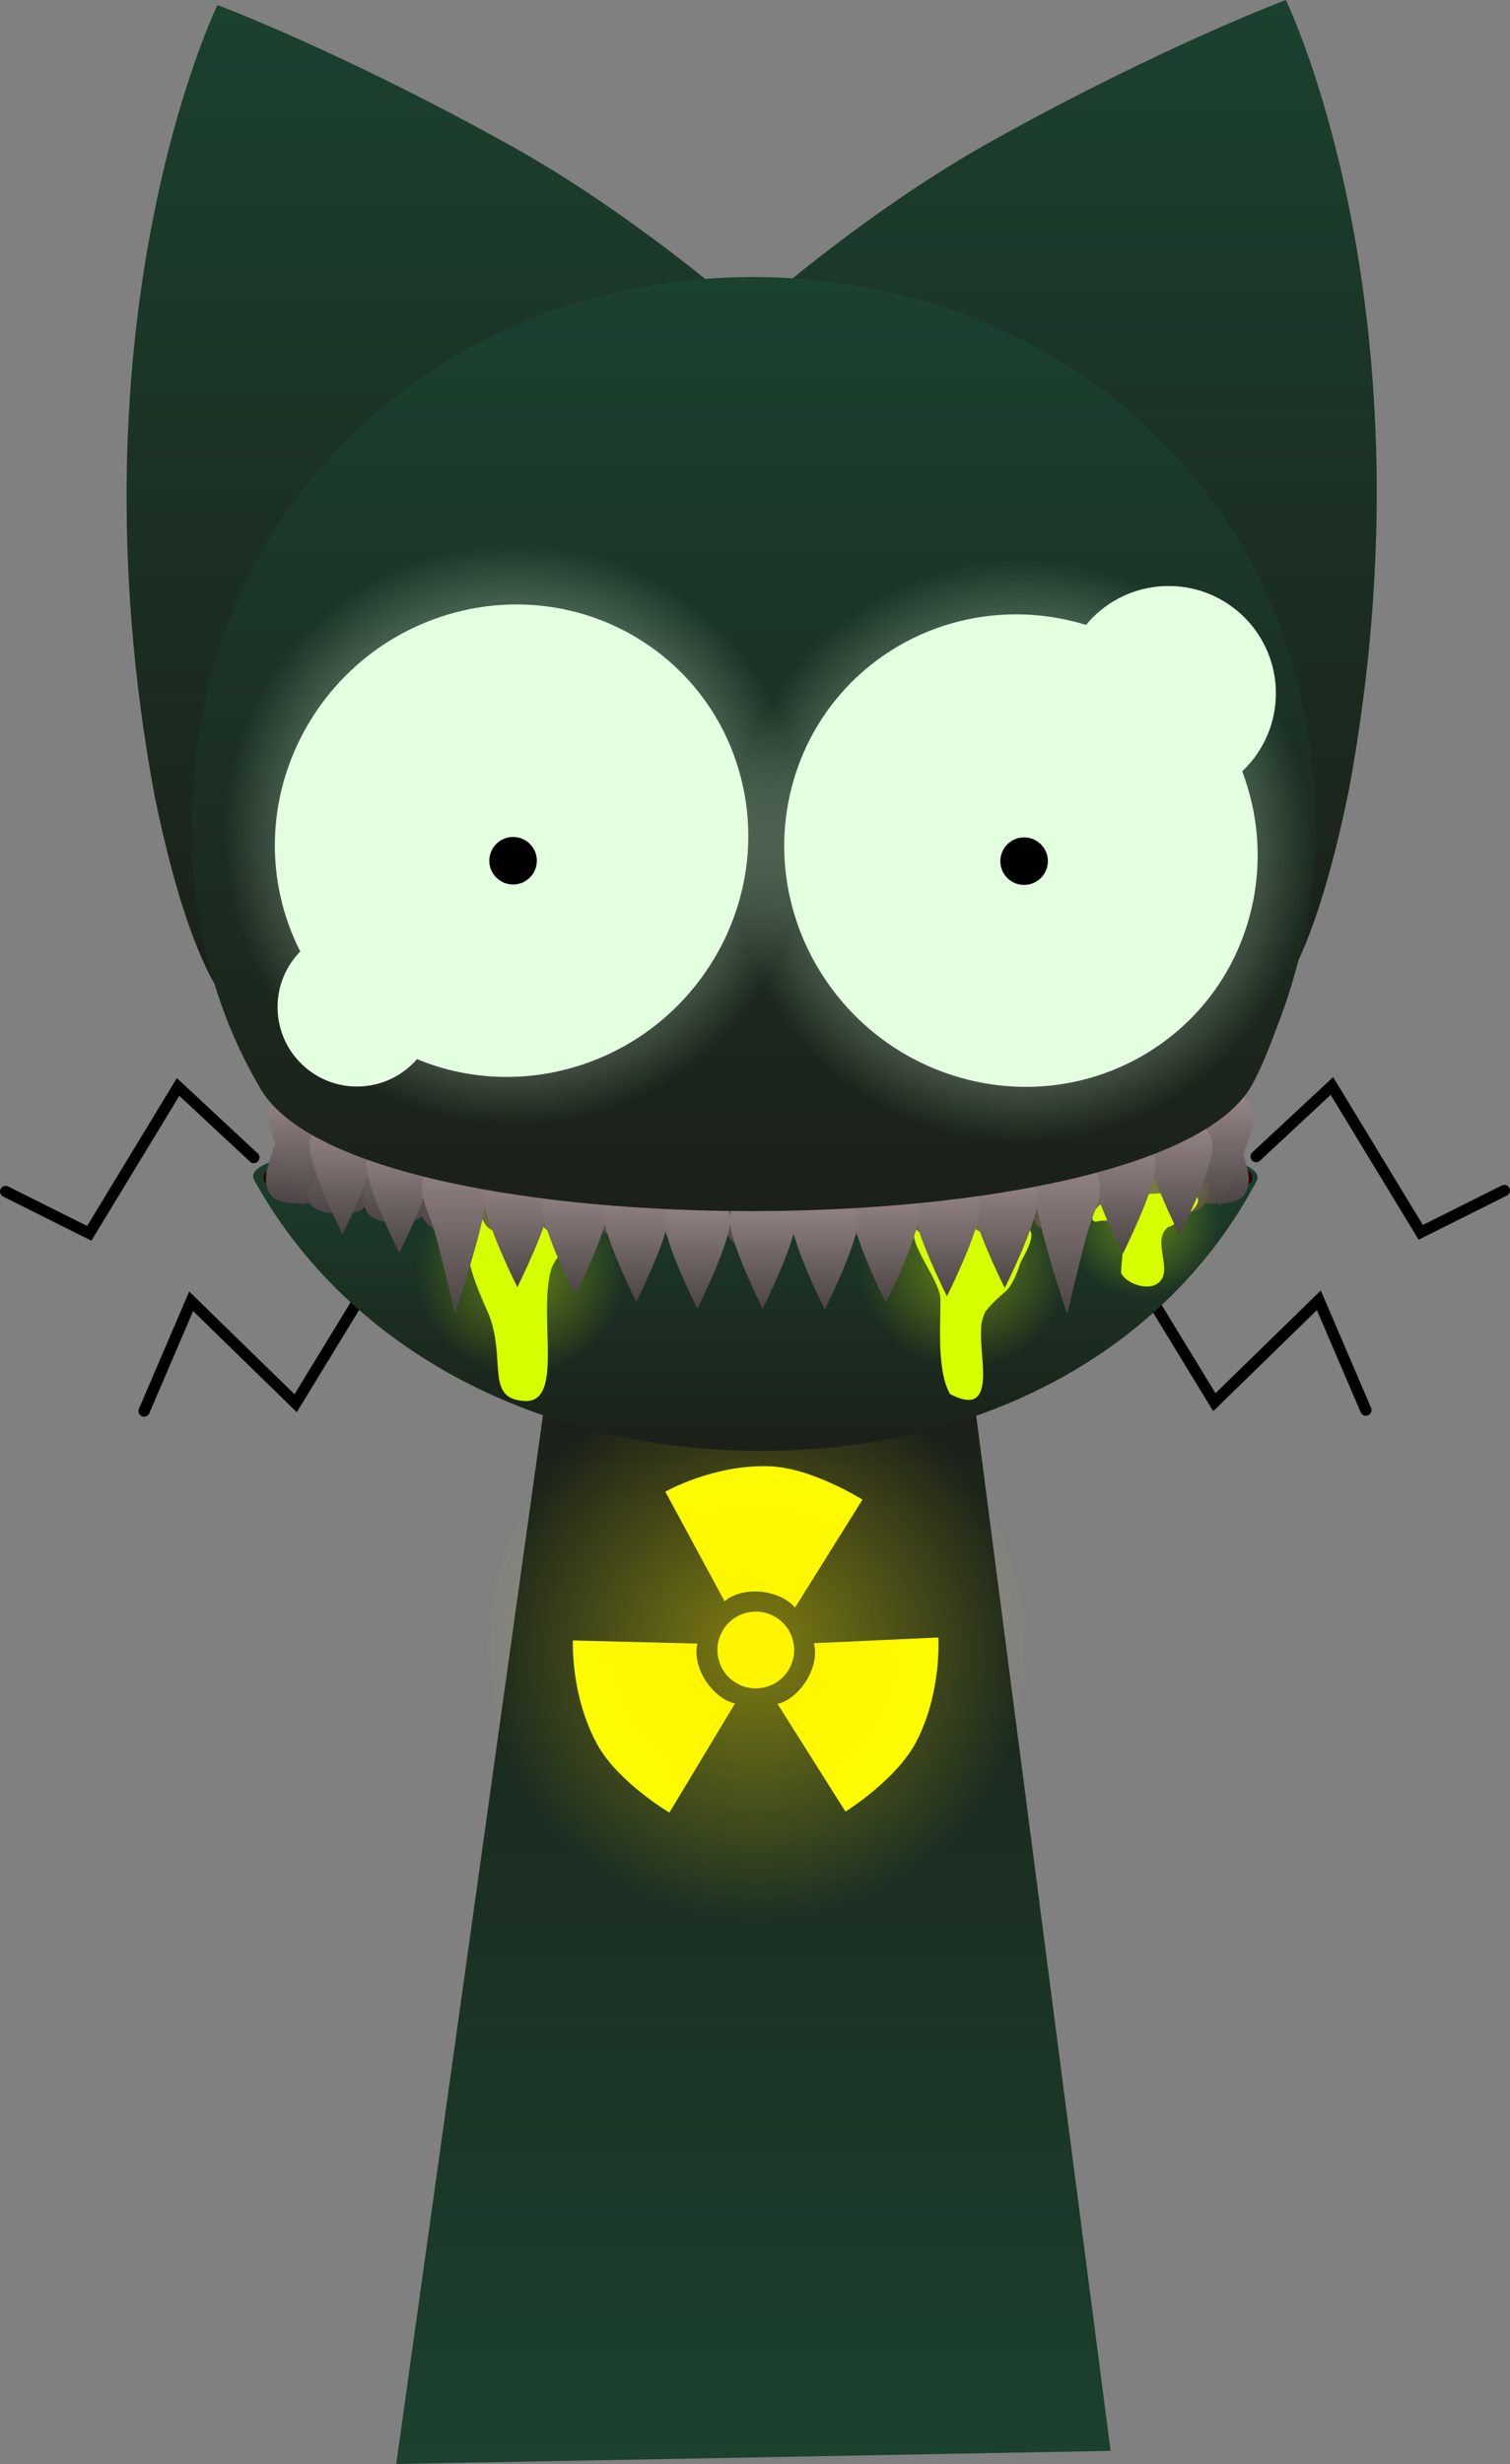 <svg version="1.1" xmlns="http://www.w3.org/2000/svg" xmlns:xlink="http://www.w3.org/1999/xlink" width="133.702" height="218.094" viewBox="0,0,133.702,218.094"><rect x="0" y="0" width="133.702" height="218.094" fill="#808080" stroke="none"/><defs><linearGradient x1="320.456" y1="161.738" x2="320.456" y2="171.626" gradientUnits="userSpaceOnUse" id="color-1"><stop offset="0" stop-color="#4a0000"/><stop offset="1" stop-color="#210000"/></linearGradient><linearGradient x1="319.99" y1="188.188" x2="319.99" y2="284.134" gradientUnits="userSpaceOnUse" id="color-2"><stop offset="0" stop-color="#1b2018"/><stop offset="1" stop-color="#1b412f"/></linearGradient><radialGradient cx="320.282" cy="211.84" r="24.235" gradientUnits="userSpaceOnUse" id="color-3"><stop offset="0" stop-color="#ffe600" stop-opacity="0.443"/><stop offset="1" stop-color="#ffe600" stop-opacity="0"/></radialGradient><linearGradient x1="320.159" y1="165.776" x2="320.159" y2="194.459" gradientUnits="userSpaceOnUse" id="color-4"><stop offset="0" stop-color="#1b412f"/><stop offset="1" stop-color="#1b2018"/></linearGradient><linearGradient x1="320.384" y1="165.576" x2="320.384" y2="174.952" gradientUnits="userSpaceOnUse" id="color-5"><stop offset="0" stop-color="#4a0000"/><stop offset="1" stop-color="#210000"/></linearGradient><linearGradient x1="279.734" y1="162.617" x2="279.734" y2="172.569" gradientUnits="userSpaceOnUse" id="color-6"><stop offset="0" stop-color="#988888"/><stop offset="1" stop-color="#4c4444"/></linearGradient><linearGradient x1="283.319" y1="163.491" x2="283.319" y2="173.443" gradientUnits="userSpaceOnUse" id="color-7"><stop offset="0" stop-color="#988888"/><stop offset="1" stop-color="#4c4444"/></linearGradient><linearGradient x1="288.35" y1="164.274" x2="288.35" y2="174.227" gradientUnits="userSpaceOnUse" id="color-8"><stop offset="0" stop-color="#988888"/><stop offset="1" stop-color="#4c4444"/></linearGradient><linearGradient x1="293.269" y1="161.017" x2="293.269" y2="175.001" gradientUnits="userSpaceOnUse" id="color-9"><stop offset="0" stop-color="#988888"/><stop offset="1" stop-color="#4c4444"/></linearGradient><linearGradient x1="298.802" y1="165.329" x2="298.802" y2="175.281" gradientUnits="userSpaceOnUse" id="color-10"><stop offset="0" stop-color="#988888"/><stop offset="1" stop-color="#4c4444"/></linearGradient><linearGradient x1="303.924" y1="165.48" x2="303.924" y2="175.432" gradientUnits="userSpaceOnUse" id="color-11"><stop offset="0" stop-color="#988888"/><stop offset="1" stop-color="#4c4444"/></linearGradient><linearGradient x1="309.33" y1="165.917" x2="309.33" y2="175.87" gradientUnits="userSpaceOnUse" id="color-12"><stop offset="0" stop-color="#988888"/><stop offset="1" stop-color="#4c4444"/></linearGradient><linearGradient x1="314.737" y1="166.074" x2="314.737" y2="176.027" gradientUnits="userSpaceOnUse" id="color-13"><stop offset="0" stop-color="#988888"/><stop offset="1" stop-color="#4c4444"/></linearGradient><linearGradient x1="360.941" y1="162.633" x2="360.941" y2="172.586" gradientUnits="userSpaceOnUse" id="color-14"><stop offset="0" stop-color="#988888"/><stop offset="1" stop-color="#4c4444"/></linearGradient><linearGradient x1="357.356" y1="163.507" x2="357.356" y2="173.46" gradientUnits="userSpaceOnUse" id="color-15"><stop offset="0" stop-color="#988888"/><stop offset="1" stop-color="#4c4444"/></linearGradient><linearGradient x1="352.326" y1="164.29" x2="352.326" y2="174.243" gradientUnits="userSpaceOnUse" id="color-16"><stop offset="0" stop-color="#988888"/><stop offset="1" stop-color="#4c4444"/></linearGradient><linearGradient x1="347.407" y1="161.033" x2="347.407" y2="175.018" gradientUnits="userSpaceOnUse" id="color-17"><stop offset="0" stop-color="#988888"/><stop offset="1" stop-color="#4c4444"/></linearGradient><linearGradient x1="341.873" y1="165.345" x2="341.873" y2="175.298" gradientUnits="userSpaceOnUse" id="color-18"><stop offset="0" stop-color="#988888"/><stop offset="1" stop-color="#4c4444"/></linearGradient><linearGradient x1="336.752" y1="165.496" x2="336.752" y2="175.449" gradientUnits="userSpaceOnUse" id="color-19"><stop offset="0" stop-color="#988888"/><stop offset="1" stop-color="#4c4444"/></linearGradient><linearGradient x1="331.345" y1="165.934" x2="331.345" y2="175.886" gradientUnits="userSpaceOnUse" id="color-20"><stop offset="0" stop-color="#988888"/><stop offset="1" stop-color="#4c4444"/></linearGradient><linearGradient x1="325.938" y1="166.09" x2="325.938" y2="176.043" gradientUnits="userSpaceOnUse" id="color-21"><stop offset="0" stop-color="#988888"/><stop offset="1" stop-color="#4c4444"/></linearGradient><linearGradient x1="320.437" y1="166.496" x2="320.437" y2="176.449" gradientUnits="userSpaceOnUse" id="color-22"><stop offset="0" stop-color="#988888"/><stop offset="1" stop-color="#4c4444"/></linearGradient><radialGradient cx="299.371" cy="178.441" r="9.255" gradientUnits="userSpaceOnUse" id="color-23"><stop offset="0" stop-color="#d4ff00" stop-opacity="0.396"/><stop offset="1" stop-color="#d4ff00" stop-opacity="0"/></radialGradient><radialGradient cx="354.456" cy="174.005" r="6.956" gradientUnits="userSpaceOnUse" id="color-24"><stop offset="0" stop-color="#d4ff00" stop-opacity="0.396"/><stop offset="1" stop-color="#d4ff00" stop-opacity="0"/></radialGradient><radialGradient cx="338.648" cy="177.916" r="9.255" gradientUnits="userSpaceOnUse" id="color-25"><stop offset="0" stop-color="#d4ff00" stop-opacity="0.396"/><stop offset="1" stop-color="#d4ff00" stop-opacity="0"/></radialGradient><linearGradient x1="361.313" y1="162.888" x2="361.313" y2="172.84" gradientUnits="userSpaceOnUse" id="color-26"><stop offset="0" stop-color="#988888"/><stop offset="1" stop-color="#4c4444"/></linearGradient><linearGradient x1="357.728" y1="165.41" x2="357.728" y2="175.362" gradientUnits="userSpaceOnUse" id="color-27"><stop offset="0" stop-color="#988888"/><stop offset="1" stop-color="#4c4444"/></linearGradient><linearGradient x1="352.698" y1="167.069" x2="352.698" y2="177.021" gradientUnits="userSpaceOnUse" id="color-28"><stop offset="0" stop-color="#988888"/><stop offset="1" stop-color="#4c4444"/></linearGradient><linearGradient x1="347.779" y1="168.39" x2="347.779" y2="182.374" gradientUnits="userSpaceOnUse" id="color-29"><stop offset="0" stop-color="#988888"/><stop offset="1" stop-color="#4c4444"/></linearGradient><linearGradient x1="342.245" y1="170.095" x2="342.245" y2="180.048" gradientUnits="userSpaceOnUse" id="color-30"><stop offset="0" stop-color="#988888"/><stop offset="1" stop-color="#4c4444"/></linearGradient><linearGradient x1="337.124" y1="170.827" x2="337.124" y2="180.779" gradientUnits="userSpaceOnUse" id="color-31"><stop offset="0" stop-color="#988888"/><stop offset="1" stop-color="#4c4444"/></linearGradient><linearGradient x1="331.717" y1="171.382" x2="331.717" y2="181.334" gradientUnits="userSpaceOnUse" id="color-32"><stop offset="0" stop-color="#988888"/><stop offset="1" stop-color="#4c4444"/></linearGradient><linearGradient x1="326.31" y1="171.997" x2="326.31" y2="181.95" gradientUnits="userSpaceOnUse" id="color-33"><stop offset="0" stop-color="#988888"/><stop offset="1" stop-color="#4c4444"/></linearGradient><linearGradient x1="280.019" y1="162.814" x2="280.019" y2="172.766" gradientUnits="userSpaceOnUse" id="color-34"><stop offset="0" stop-color="#988888"/><stop offset="1" stop-color="#4c4444"/></linearGradient><linearGradient x1="283.604" y1="165.336" x2="283.604" y2="175.288" gradientUnits="userSpaceOnUse" id="color-35"><stop offset="0" stop-color="#988888"/><stop offset="1" stop-color="#4c4444"/></linearGradient><linearGradient x1="288.635" y1="166.995" x2="288.635" y2="176.947" gradientUnits="userSpaceOnUse" id="color-36"><stop offset="0" stop-color="#988888"/><stop offset="1" stop-color="#4c4444"/></linearGradient><linearGradient x1="293.554" y1="168.316" x2="293.554" y2="182.3" gradientUnits="userSpaceOnUse" id="color-37"><stop offset="0" stop-color="#988888"/><stop offset="1" stop-color="#4c4444"/></linearGradient><linearGradient x1="299.088" y1="170.021" x2="299.088" y2="179.974" gradientUnits="userSpaceOnUse" id="color-38"><stop offset="0" stop-color="#988888"/><stop offset="1" stop-color="#4c4444"/></linearGradient><linearGradient x1="304.209" y1="170.753" x2="304.209" y2="180.705" gradientUnits="userSpaceOnUse" id="color-39"><stop offset="0" stop-color="#988888"/><stop offset="1" stop-color="#4c4444"/></linearGradient><linearGradient x1="309.616" y1="171.308" x2="309.616" y2="181.26" gradientUnits="userSpaceOnUse" id="color-40"><stop offset="0" stop-color="#988888"/><stop offset="1" stop-color="#4c4444"/></linearGradient><linearGradient x1="315.023" y1="171.923" x2="315.023" y2="181.876" gradientUnits="userSpaceOnUse" id="color-41"><stop offset="0" stop-color="#988888"/><stop offset="1" stop-color="#4c4444"/></linearGradient><linearGradient x1="320.809" y1="171.922" x2="320.809" y2="181.875" gradientUnits="userSpaceOnUse" id="color-42"><stop offset="0" stop-color="#988888"/><stop offset="1" stop-color="#4c4444"/></linearGradient><linearGradient x1="348.099" y1="66.04" x2="348.099" y2="156.055" gradientUnits="userSpaceOnUse" id="color-43"><stop offset="0" stop-color="#1b412f"/><stop offset="1" stop-color="#1b2018"/></linearGradient><linearGradient x1="291.571" y1="66.485" x2="291.571" y2="156.499" gradientUnits="userSpaceOnUse" id="color-44"><stop offset="0" stop-color="#1b412f"/><stop offset="1" stop-color="#1b2018"/></linearGradient><linearGradient x1="320" y1="90.56" x2="320" y2="173.239" gradientUnits="userSpaceOnUse" id="color-45"><stop offset="0" stop-color="#1b412f"/><stop offset="1" stop-color="#1b2018"/></linearGradient><radialGradient cx="298.841" cy="139.895" r="25.785" gradientUnits="userSpaceOnUse" id="color-46"><stop offset="0" stop-color="#e3ffe0"/><stop offset="1" stop-color="#e3ffe0" stop-opacity="0"/></radialGradient><radialGradient cx="343.691" cy="141.379" r="25.785" gradientUnits="userSpaceOnUse" id="color-47"><stop offset="0" stop-color="#e3ffe0"/><stop offset="1" stop-color="#e3ffe0" stop-opacity="0"/></radialGradient></defs><g transform="translate(-253.279,-66.04)"><g data-paper-data="{&quot;isPaintingLayer&quot;:true}" fill-rule="nonzero" stroke-linejoin="miter" stroke-miterlimit="10" stroke-dasharray="" stroke-dashoffset="0" style="mix-blend-mode: normal"><path d="M278.008,171.626c0,0 5.368,-1.534 5.285,-4.599c-0.091,-3.334 -5.285,-5.289 -5.285,-5.289h84.896c0,0 -6.55,1.868 -6.648,4.886c-0.094,2.864 6.648,5.001 6.648,5.001z" fill="url(#color-1)" stroke="none" stroke-width="0" stroke-linecap="butt"/><g fill="none" stroke="#000000" stroke-width="1" stroke-linecap="round"><path d="M253.779,171.505l7.403,3.701l7.866,-12.955l6.709,6.246"/><path d="M266.04,190.938l4.164,-9.716l9.254,9.022l5.784,-9.485"/></g><g data-paper-data="{&quot;index&quot;:null}" fill="none" stroke="#000000" stroke-width="1" stroke-linecap="round"><path d="M364.503,168.408l6.709,-6.246l7.866,12.955l7.403,-3.701"/><path d="M355.018,180.669l5.784,9.485l9.254,-9.022l4.164,9.716"/></g><g stroke="none" stroke-width="0"><path d="M288.363,284.134l13.432,-95.946h37.509l12.313,94.785z" fill="url(#color-2)" stroke-linecap="butt"/><g fill="#ffff00"><path d="M318.425,214.98c-1.599,-0.98 -2.1,-3.071 -1.12,-4.67c0.98,-1.599 3.071,-2.1 4.67,-1.12c1.599,0.98 2.1,3.071 1.12,4.67c-0.98,1.599 -3.071,2.1 -4.67,1.12z" stroke-linecap="butt"/><path d="M312.551,226.477c0,0 -4.558,-2.704 -6.386,-6.028c-2.386,-4.338 -2.159,-9.205 -2.159,-9.205l11.034,0.274c0,0 -0.464,1.348 0.665,3.207c1.232,1.906 2.657,2.09 2.657,2.09z" stroke-linecap="round"/><path d="M323.668,208.341c0,0 -0.81,-1.186 -3.068,-1.42c-2.17,-0.163 -3.16,0.861 -3.16,0.861l-5.248,-9.71c0,0 4.234,-2.409 9.183,-2.25c3.791,0.122 8.269,2.958 8.269,2.958z" data-paper-data="{&quot;index&quot;:null}" stroke-linecap="round"/><path d="M322.126,216.854c0,0 1.42,-0.214 2.612,-2.146c1.09,-1.883 0.598,-3.221 0.598,-3.221l11.026,-0.507c0,0 0.33,4.861 -1.964,9.248c-1.757,3.361 -6.257,6.162 -6.257,6.162z" data-paper-data="{&quot;index&quot;:null}" stroke-linecap="round"/></g></g><path d="M296.046,211.84c0,-13.385 10.851,-24.235 24.235,-24.235c13.385,0 24.235,10.851 24.235,24.235c0,13.385 -10.851,24.235 -24.235,24.235c-13.385,0 -24.235,-10.851 -24.235,-24.235z" fill="url(#color-3)" stroke="none" stroke-width="0" stroke-linecap="butt"/><g stroke="none" stroke-linecap="butt"><path d="M364.541,170.579c-8.032,15.153 -24.488,23.881 -43.846,23.881c-19.398,0 -36.522,-8.763 -44.911,-23.974c-3.492,-6.33 92.123,-6.257 88.757,0.093z" fill="url(#color-4)" stroke-width="0"/><path d="M364.183,170.264c0,2.589 -19.609,4.688 -43.799,4.688c-24.189,0 -43.799,-2.099 -43.799,-4.688c0,-2.589 19.609,-4.688 43.799,-4.688c24.189,0 43.799,2.099 43.799,4.688z" fill="url(#color-5)" stroke-width="0"/><path d="M305.47,174.487c0,0 -2.998,2.417 -3.417,4.001c-1.118,4.22 1.188,11.747 -2.321,11.557c-3.335,-0.181 -1.792,-3.181 -2.95,-7.046c-0.257,-0.857 -1.275,-2.753 -1.812,-4.742c-0.551,-2.045 -0.617,-4.171 -0.617,-4.171c0,0 4.026,-0.268 5.358,-0.268c1.332,0 5.759,0.67 5.759,0.67z" fill="#d6ff00" stroke-width="0"/><path d="M334.807,174.552c1.297,0.008 2.66,-0.111 3.982,-0.111c1.093,0 5.23,-0.547 5.746,0.596c0.314,0.695 -0.583,2.129 -0.882,2.728c-0.269,0.795 -0.743,2.118 -1.396,2.635c-0.326,0.258 -1.644,1.456 -1.803,1.888c-0.326,0.884 -0.312,1.058 -0.312,2c0,2.523 1.237,7.231 -2.74,5.143c-1.165,-2.009 -0.848,-5.975 -0.848,-8.342c0,-1.852 -3.267,-5.329 -2.133,-6.574c0,0 0.177,-0.177 0.354,0c0.013,0.013 0.024,0.025 0.033,0.038z" fill="#d6ff00" stroke-width="0.5"/><g stroke-width="0"><path d="M276.829,170.362c0,-1.942 2.906,-7.746 2.906,-7.746c0,0 2.906,5.804 2.906,7.746c0,1.942 -1.218,2.207 -2.822,2.207c-1.605,0 -2.989,-0.265 -2.989,-2.207z" fill="url(#color-6)"/><path d="M280.413,171.236c0,-1.942 2.906,-7.746 2.906,-7.746c0,0 2.906,5.804 2.906,7.746c0,1.942 -1.218,2.207 -2.822,2.207c-1.605,0 -2.989,-0.265 -2.989,-2.207z" fill="url(#color-7)"/><path d="M285.444,172.02c0,-1.942 2.906,-7.746 2.906,-7.746c0,0 2.906,5.804 2.906,7.746c0,1.942 -1.218,2.207 -2.822,2.207c-1.605,0 -2.989,-0.265 -2.989,-2.207z" fill="url(#color-8)"/><path d="M290.363,171.9c0,-0.915 0.779,-2.35 1.213,-3.973c0.861,-3.217 1.693,-6.911 1.693,-6.911c0,0 2.906,8.516 2.906,11.245c0,2.729 -1.218,2.74 -2.822,2.74c-1.605,0 -2.989,-0.372 -2.989,-3.101z" fill="url(#color-9)"/><path d="M295.897,173.074c0,-1.942 2.906,-7.746 2.906,-7.746c0,0 2.906,5.804 2.906,7.746c0,1.942 -1.218,2.207 -2.822,2.207c-1.605,0 -2.989,-0.265 -2.989,-2.207z" fill="url(#color-10)"/><path d="M301.018,173.225c0,-1.942 2.906,-7.746 2.906,-7.746c0,0 2.906,5.804 2.906,7.746c0,1.942 -1.218,2.207 -2.822,2.207c-1.605,0 -2.989,-0.265 -2.989,-2.207z" fill="url(#color-11)"/><path d="M306.425,173.663c0,-1.942 2.906,-7.746 2.906,-7.746c0,0 2.906,5.804 2.906,7.746c0,1.942 -1.218,2.207 -2.822,2.207c-1.605,0 -2.989,-0.265 -2.989,-2.207z" fill="url(#color-12)"/><path d="M311.832,173.82c0,-1.942 2.906,-7.746 2.906,-7.746c0,0 2.906,5.804 2.906,7.746c0,1.942 -1.218,2.207 -2.822,2.207c-1.605,0 -2.989,-0.265 -2.989,-2.207z" fill="url(#color-13)"/><path d="M360.858,172.586c-1.605,0 -2.822,-0.265 -2.822,-2.207c0,-1.942 2.906,-7.746 2.906,-7.746c0,0 2.906,5.804 2.906,7.746c0,1.942 -1.384,2.207 -2.989,2.207z" data-paper-data="{&quot;index&quot;:null}" fill="url(#color-14)"/><path d="M357.273,173.46c-1.605,0 -2.822,-0.265 -2.822,-2.207c0,-1.942 2.906,-7.746 2.906,-7.746c0,0 2.906,5.804 2.906,7.746c0,1.942 -1.384,2.207 -2.989,2.207z" data-paper-data="{&quot;index&quot;:null}" fill="url(#color-15)"/><path d="M352.243,174.243c-1.605,0 -2.822,-0.265 -2.822,-2.207c0,-1.942 2.906,-7.746 2.906,-7.746c0,0 2.906,5.804 2.906,7.746c0,1.942 -1.384,2.207 -2.989,2.207z" data-paper-data="{&quot;index&quot;:null}" fill="url(#color-16)"/><path d="M347.324,175.018c-1.605,0 -2.822,-0.011 -2.822,-2.74c0,-2.729 2.906,-11.245 2.906,-11.245c0,0 0.832,3.693 1.693,6.911c0.434,1.623 1.213,3.058 1.213,3.973c0,2.729 -1.384,3.101 -2.989,3.101z" data-paper-data="{&quot;index&quot;:null}" fill="url(#color-17)"/><path d="M341.79,175.298c-1.605,0 -2.822,-0.265 -2.822,-2.207c0,-1.942 2.906,-7.746 2.906,-7.746c0,0 2.906,5.804 2.906,7.746c0,1.942 -1.384,2.207 -2.989,2.207z" data-paper-data="{&quot;index&quot;:null}" fill="url(#color-18)"/><path d="M336.669,175.449c-1.605,0 -2.822,-0.265 -2.822,-2.207c0,-1.942 2.906,-7.746 2.906,-7.746c0,0 2.906,5.804 2.906,7.746c0,1.942 -1.384,2.207 -2.989,2.207z" data-paper-data="{&quot;index&quot;:null}" fill="url(#color-19)"/><path d="M331.262,175.886c-1.605,0 -2.822,-0.265 -2.822,-2.207c0,-1.942 2.906,-7.746 2.906,-7.746c0,0 2.906,5.804 2.906,7.746c0,1.942 -1.384,2.207 -2.989,2.207z" data-paper-data="{&quot;index&quot;:null}" fill="url(#color-20)"/><path d="M325.855,176.043c-1.605,0 -2.822,-0.265 -2.822,-2.207c0,-1.942 2.906,-7.746 2.906,-7.746c0,0 2.906,5.804 2.906,7.746c0,1.942 -1.384,2.207 -2.989,2.207z" data-paper-data="{&quot;index&quot;:null}" fill="url(#color-21)"/><path d="M320.354,176.449c-1.605,0 -2.822,-0.265 -2.822,-2.207c0,-1.942 2.906,-7.746 2.906,-7.746c0,0 2.906,5.804 2.906,7.746c0,1.942 -1.384,2.207 -2.989,2.207z" data-paper-data="{&quot;index&quot;:null}" fill="url(#color-22)"/></g><path d="M290.117,178.441c0,-5.111 4.144,-9.255 9.255,-9.255c5.111,0 9.255,4.144 9.255,9.255c0,5.111 -4.144,9.255 -9.255,9.255c-5.111,0 -9.255,-4.144 -9.255,-9.255z" fill="url(#color-23)" stroke-width="0"/><path d="M347.5,174.005c0,-3.842 3.114,-6.956 6.956,-6.956c3.842,0 6.956,3.114 6.956,6.956c0,3.842 -3.114,6.956 -6.956,6.956c-3.842,0 -6.956,-3.114 -6.956,-6.956z" fill="url(#color-24)" stroke-width="0"/><path d="M329.393,177.916c0,-5.111 4.144,-9.255 9.255,-9.255c5.111,0 9.255,4.144 9.255,9.255c0,5.111 -4.144,9.255 -9.255,9.255c-5.111,0 -9.255,-4.144 -9.255,-9.255z" fill="url(#color-25)" stroke-width="0"/><path d="M350.016,173.85c-0.005,-0.025 -0.005,-0.041 -0.005,-0.041l0.015,-0.189c0.565,-1.472 1.826,-1.397 3.451,-1.711c0.833,-0.159 5.375,-0.581 5.823,0.134c0.495,0.792 -1.961,2.444 -2.641,2.641c-1.384,1.205 0.433,3.608 -0.683,4.792c-0.912,0.968 -3.074,0.148 -3.427,-0.774c-0.014,-1.782 1.134,-5.276 -2.182,-4.54c0,0 -0.279,0.061 -0.348,-0.182c-0.015,-0.051 -0.014,-0.094 -0.004,-0.13z" fill="#d6ff00" stroke-width="0.5"/></g><g stroke="none" stroke-width="0" stroke-linecap="butt"><path d="M364.219,165.095c0,1.942 -2.906,7.746 -2.906,7.746c0,0 -2.906,-5.804 -2.906,-7.746c0,-1.942 1.218,-2.207 2.822,-2.207c1.605,0 2.989,0.265 2.989,2.207z" data-paper-data="{&quot;index&quot;:null}" fill="url(#color-26)"/><path d="M360.634,167.617c0,1.942 -2.906,7.746 -2.906,7.746c0,0 -2.906,-5.804 -2.906,-7.746c0,-1.942 1.218,-2.207 2.822,-2.207c1.605,0 2.989,0.265 2.989,2.207z" data-paper-data="{&quot;index&quot;:null}" fill="url(#color-27)"/><path d="M355.603,169.276c0,1.942 -2.906,7.746 -2.906,7.746c0,0 -2.906,-5.804 -2.906,-7.746c0,-1.942 1.218,-2.207 2.822,-2.207c1.605,0 2.989,0.265 2.989,2.207z" data-paper-data="{&quot;index&quot;:null}" fill="url(#color-28)"/><path d="M350.684,171.491c0,0.915 -0.779,2.35 -1.213,3.973c-0.861,3.217 -1.693,6.911 -1.693,6.911c0,0 -2.906,-8.516 -2.906,-11.245c0,-2.729 1.218,-2.74 2.822,-2.74c1.605,0 2.989,0.372 2.989,3.101z" data-paper-data="{&quot;index&quot;:null}" fill="url(#color-29)"/><path d="M345.151,172.302c0,1.942 -2.906,7.746 -2.906,7.746c0,0 -2.906,-5.804 -2.906,-7.746c0,-1.942 1.218,-2.207 2.822,-2.207c1.605,0 2.989,0.265 2.989,2.207z" data-paper-data="{&quot;index&quot;:null}" fill="url(#color-30)"/><path d="M340.029,173.034c0,1.942 -2.906,7.746 -2.906,7.746c0,0 -2.906,-5.804 -2.906,-7.746c0,-1.942 1.218,-2.207 2.822,-2.207c1.605,0 2.989,0.265 2.989,2.207z" data-paper-data="{&quot;index&quot;:null}" fill="url(#color-31)"/><path d="M334.623,173.589c0,1.942 -2.906,7.746 -2.906,7.746c0,0 -2.906,-5.804 -2.906,-7.746c0,-1.942 1.218,-2.207 2.822,-2.207c1.605,0 2.989,0.265 2.989,2.207z" data-paper-data="{&quot;index&quot;:null}" fill="url(#color-32)"/><path d="M329.216,174.204c0,1.942 -2.906,7.746 -2.906,7.746c0,0 -2.906,-5.804 -2.906,-7.746c0,-1.942 1.218,-2.207 2.822,-2.207c1.605,0 2.989,0.265 2.989,2.207z" data-paper-data="{&quot;index&quot;:null}" fill="url(#color-33)"/><path d="M280.103,162.814c1.605,0 2.822,0.265 2.822,2.207c0,1.942 -2.906,7.746 -2.906,7.746c0,0 -2.906,-5.804 -2.906,-7.746c0,-1.942 1.384,-2.207 2.989,-2.207z" data-paper-data="{&quot;index&quot;:null}" fill="url(#color-34)"/><path d="M283.687,165.336c1.605,0 2.822,0.265 2.822,2.207c0,1.942 -2.906,7.746 -2.906,7.746c0,0 -2.906,-5.804 -2.906,-7.746c0,-1.942 1.384,-2.207 2.989,-2.207z" data-paper-data="{&quot;index&quot;:null}" fill="url(#color-35)"/><path d="M288.718,166.995c1.605,0 2.822,0.265 2.822,2.207c0,1.942 -2.906,7.746 -2.906,7.746c0,0 -2.906,-5.804 -2.906,-7.746c0,-1.942 1.384,-2.207 2.989,-2.207z" data-paper-data="{&quot;index&quot;:null}" fill="url(#color-36)"/><path d="M293.637,168.316c1.605,0 2.822,0.011 2.822,2.74c0,2.729 -2.906,11.245 -2.906,11.245c0,0 -0.832,-3.693 -1.693,-6.911c-0.434,-1.623 -1.213,-3.058 -1.213,-3.973c0,-2.729 1.384,-3.101 2.989,-3.101z" data-paper-data="{&quot;index&quot;:null}" fill="url(#color-37)"/><path d="M299.171,170.021c1.605,0 2.822,0.265 2.822,2.207c0,1.942 -2.906,7.746 -2.906,7.746c0,0 -2.906,-5.804 -2.906,-7.746c0,-1.942 1.384,-2.207 2.989,-2.207z" data-paper-data="{&quot;index&quot;:null}" fill="url(#color-38)"/><path d="M304.292,170.753c1.605,0 2.822,0.265 2.822,2.207c0,1.942 -2.906,7.746 -2.906,7.746c0,0 -2.906,-5.804 -2.906,-7.746c0,-1.942 1.384,-2.207 2.989,-2.207z" data-paper-data="{&quot;index&quot;:null}" fill="url(#color-39)"/><path d="M309.699,171.308c1.605,0 2.822,0.265 2.822,2.207c0,1.942 -2.906,7.746 -2.906,7.746c0,0 -2.906,-5.804 -2.906,-7.746c0,-1.942 1.384,-2.207 2.989,-2.207z" data-paper-data="{&quot;index&quot;:null}" fill="url(#color-40)"/><path d="M315.106,171.923c1.605,0 2.822,0.265 2.822,2.207c0,1.942 -2.906,7.746 -2.906,7.746c0,0 -2.906,-5.804 -2.906,-7.746c0,-1.942 1.384,-2.207 2.989,-2.207z" data-paper-data="{&quot;index&quot;:null}" fill="url(#color-41)"/><path d="M323.715,174.129c0,1.942 -2.906,7.746 -2.906,7.746c0,0 -2.906,-5.804 -2.906,-7.746c0,-1.942 1.218,-2.207 2.822,-2.207c1.605,0 2.989,0.265 2.989,2.207z" data-paper-data="{&quot;index&quot;:null}" fill="url(#color-42)"/></g><path d="M321.014,92.732c0,0 9.372,-8.253 20.188,-14.263c15.072,-8.375 25.932,-12.428 25.932,-12.428c0,0 13.447,27.538 5.578,69.945c-4.102,20.078 -8.608,20.069 -8.608,20.069z" data-paper-data="{&quot;index&quot;:null}" fill="url(#color-43)" stroke="none" stroke-width="0" stroke-linecap="round"/><path d="M275.565,156.499c0,0 -4.506,0.008 -8.608,-20.069c-7.869,-42.406 5.578,-69.945 5.578,-69.945c0,0 10.86,4.053 25.932,12.428c10.816,6.01 20.188,14.263 20.188,14.263z" data-paper-data="{&quot;index&quot;:null}" fill="url(#color-44)" stroke="none" stroke-width="0" stroke-linecap="round"/><path d="M270.26,139.154c0,-28.574 22.269,-48.594 49.74,-48.594c27.471,0 49.74,20.02 49.74,48.594c0,6.428 -1.285,12.3 -3.294,17.54c-0.714,1.861 -1.352,3.642 -2.289,5.34c-8.147,14.776 -79.155,14.95 -87.762,0.455c-0.737,-1.241 -1.415,-2.528 -2.029,-3.859c-2.638,-5.716 -4.106,-12.244 -4.106,-19.476z" fill="url(#color-45)" stroke="none" stroke-width="0" stroke-linecap="butt"/><g stroke="none" stroke-width="0" stroke-linecap="butt"><g fill="#e3ffe0"><path d="M318.871,134.831c2.882,11.121 -3.867,22.653 -15.076,25.758c-11.209,3.105 -22.631,-3.394 -25.514,-14.515c-2.882,-11.121 3.867,-22.653 15.076,-25.758c11.209,-3.105 22.631,3.394 25.514,14.515z"/><path d="M277.855,155.18c0,-3.884 3.148,-7.032 7.032,-7.032c3.884,0 7.032,3.148 7.032,7.032c0,3.884 -3.148,7.032 -7.032,7.032c-3.884,0 -7.032,-3.148 -7.032,-7.032z"/></g><path d="M273.055,139.895c0,-14.241 11.544,-25.785 25.785,-25.785c14.241,0 25.785,11.544 25.785,25.785c0,14.241 -11.544,25.785 -25.785,25.785c-14.241,0 -25.785,-11.544 -25.785,-25.785z" fill="url(#color-46)"/></g><g stroke="none" stroke-width="0" stroke-linecap="butt"><path d="M317.905,141.379c0,-14.241 11.544,-25.785 25.785,-25.785c14.241,0 25.785,11.544 25.785,25.785c0,14.241 -11.544,25.785 -25.785,25.785c-14.241,0 -25.785,-11.544 -25.785,-25.785z" fill="url(#color-47)"/><g fill="#e3ffe0"><path d="M348.896,121.194c11.209,3.105 17.958,14.637 15.076,25.758c-2.882,11.121 -14.305,17.62 -25.514,14.515c-11.209,-3.105 -17.958,-14.637 -15.076,-25.758c2.882,-11.121 14.305,-17.62 25.514,-14.515z" data-paper-data="{&quot;index&quot;:null}"/><path d="M347.263,127.402c0,-5.243 4.25,-9.494 9.494,-9.494c5.243,0 9.494,4.25 9.494,9.494c0,5.243 -4.25,9.494 -9.494,9.494c-5.243,0 -9.494,-4.25 -9.494,-9.494z"/></g></g><path d="M296.605,142.226c0,-1.162 0.942,-2.104 2.104,-2.104c1.162,0 2.104,0.942 2.104,2.104c0,1.162 -0.942,2.104 -2.104,2.104c-1.162,0 -2.104,-0.942 -2.104,-2.104z" fill="#000000" stroke="none" stroke-width="0" stroke-linecap="butt"/><path d="M341.854,142.263c0,-1.162 0.942,-2.104 2.104,-2.104c1.162,0 2.104,0.942 2.104,2.104c0,1.162 -0.942,2.104 -2.104,2.104c-1.162,0 -2.104,-0.942 -2.104,-2.104z" fill="#000000" stroke="none" stroke-width="0" stroke-linecap="butt"/></g></g></svg>